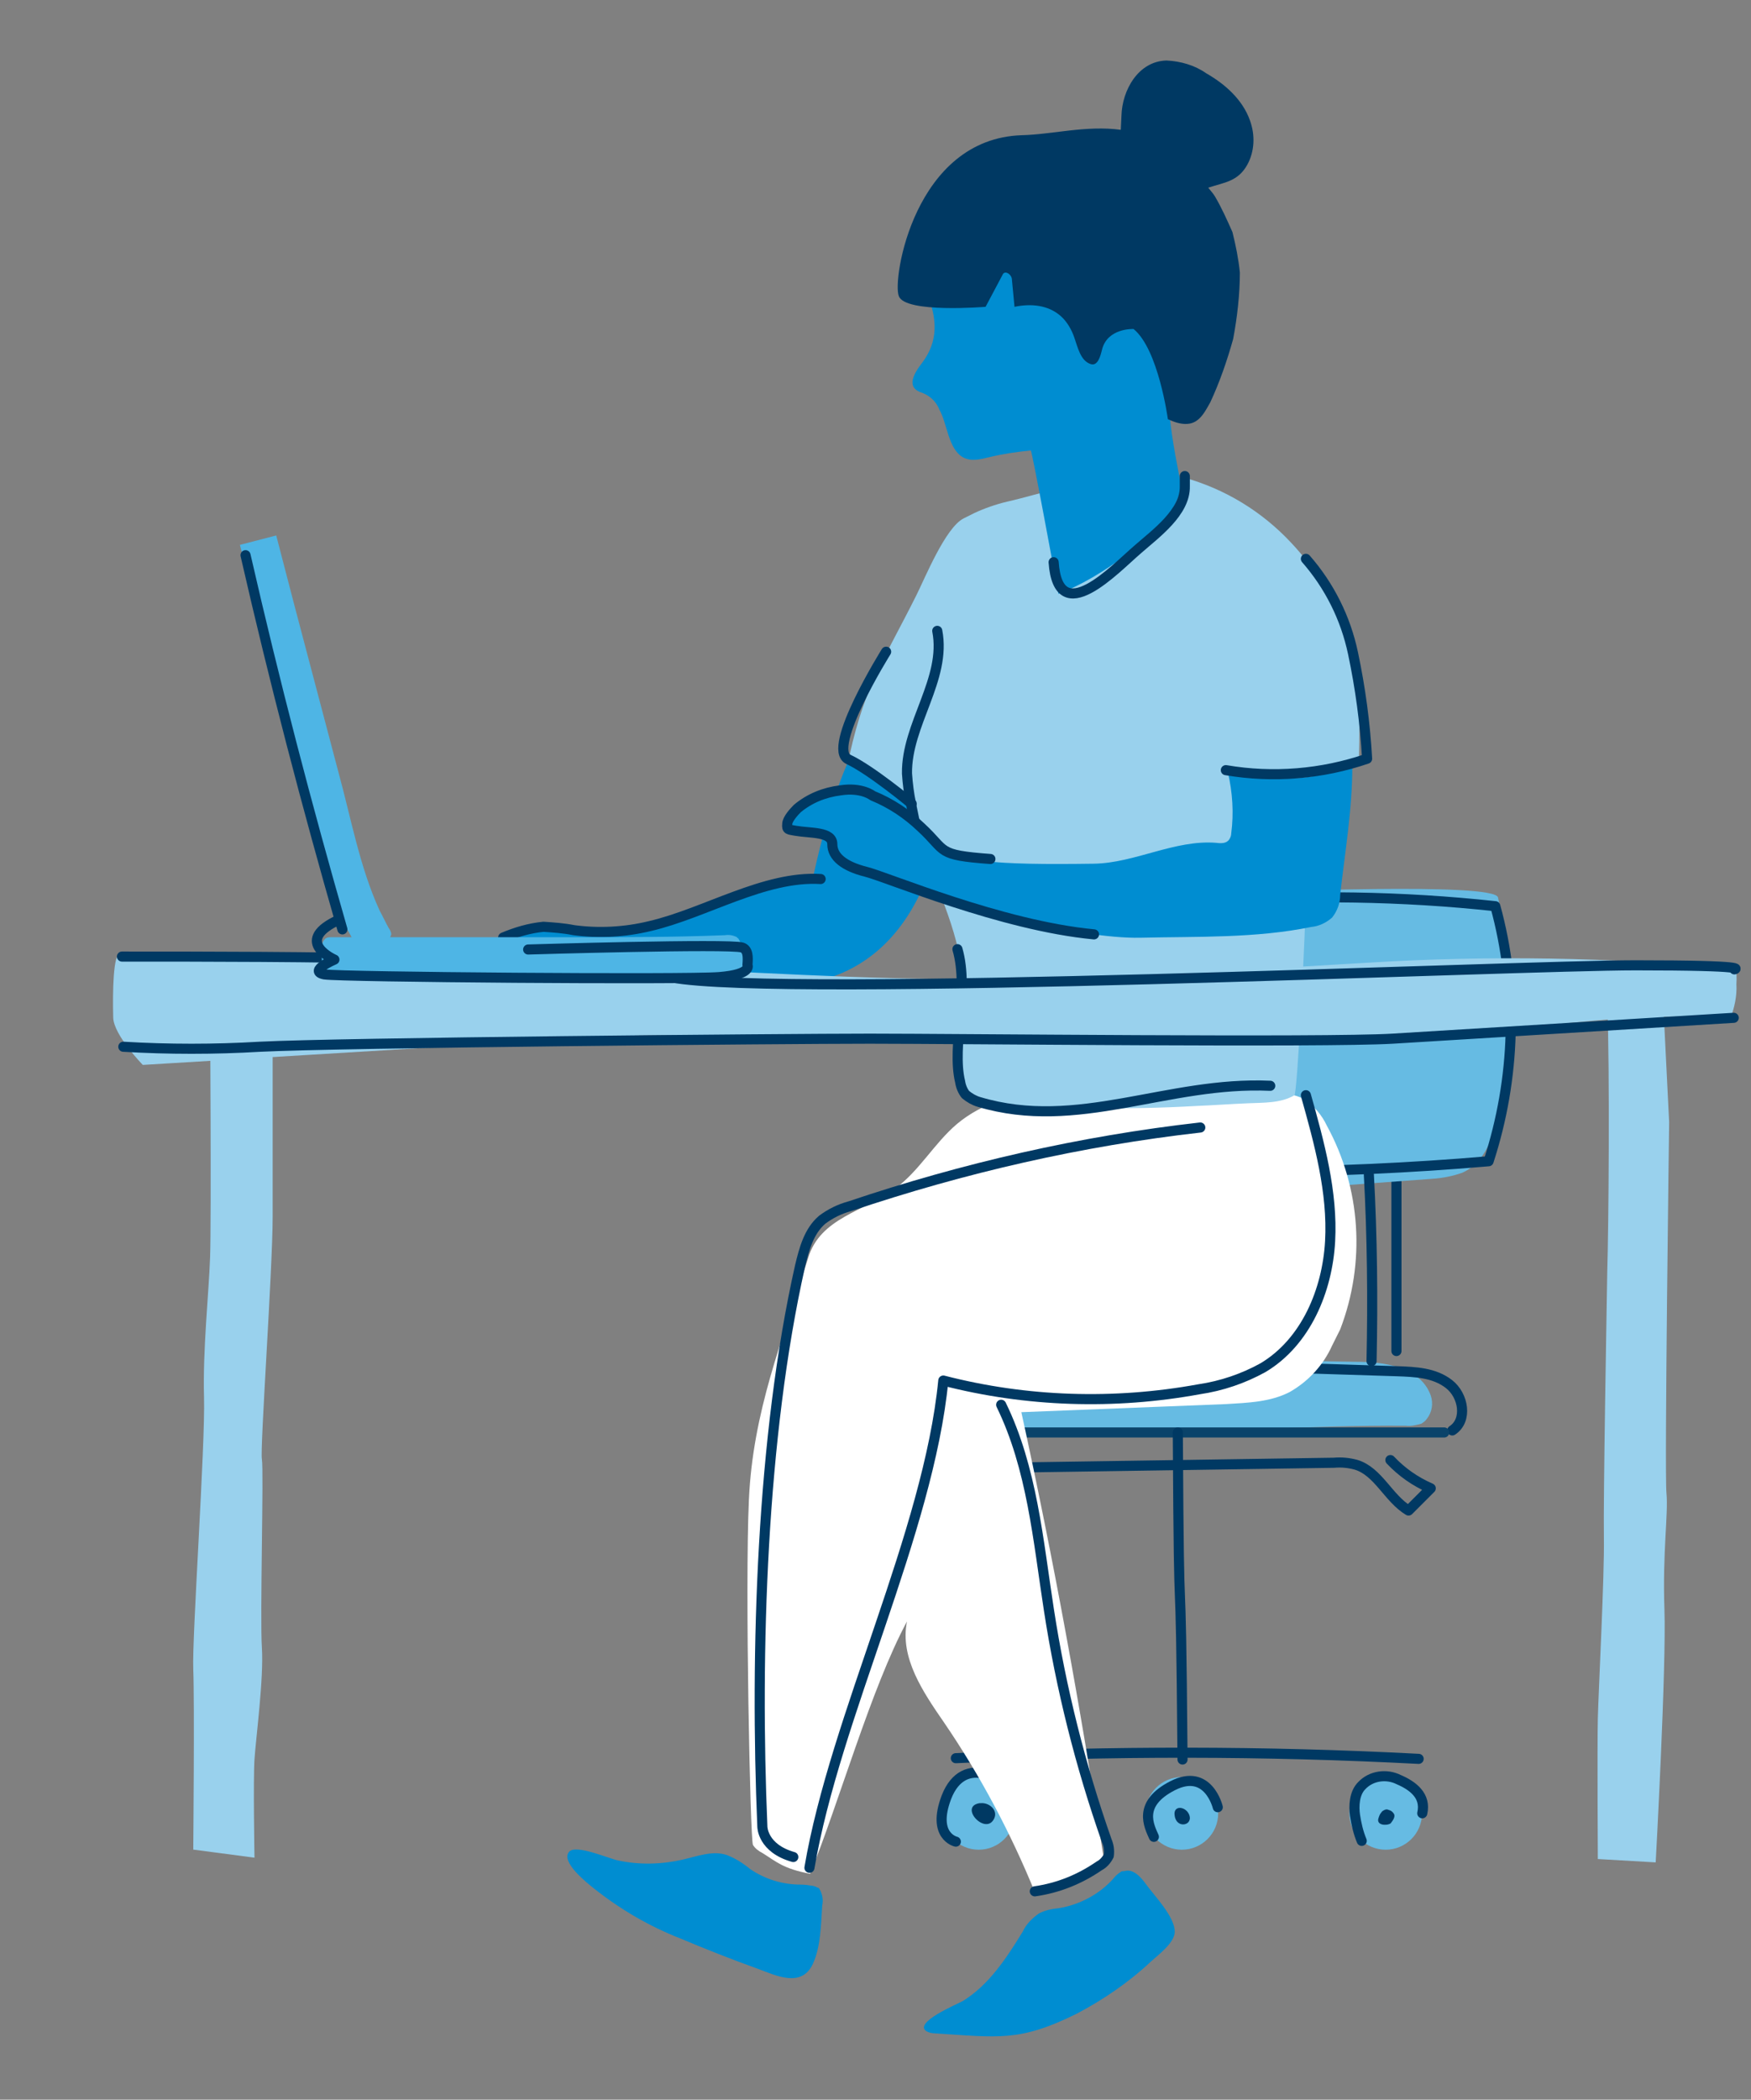 <?xml version="1.0" encoding="utf-8"?>
<!-- Generator: Adobe Illustrator 26.0.1, SVG Export Plug-In . SVG Version: 6.00 Build 0)  -->
<svg version="1.1" id="Layer_1" xmlns="http://www.w3.org/2000/svg" xmlns:xlink="http://www.w3.org/1999/xlink" x="0px" y="0px"
	 width="260.3px" height="312px" viewBox="0 0 260.3 312" style="enable-background:new 0 0 260.3 312;" xml:space="preserve">
<rect x="0" y="0" width="260.3" height="312" fill="#808080" stroke="none"/>
<style type="text/css">
	.st0{fill:none;}
	.st1{fill:none;stroke:#003963;stroke-width:1.5;stroke-linecap:round;stroke-linejoin:round;}
	.st2{fill:#66BBE3;}
	.st3{fill:none;stroke:#0A436A;stroke-width:1.5;stroke-linecap:round;stroke-linejoin:round;}
	.st4{fill:#008DD1;}
	.st5{fill:#FFFFFF;}
	.st6{fill:#99D1ED;}
	.st7{fill:#003963;}
	.st8{fill:#4EB5E5;}
</style>
<g transform="translate(-647 -215)">
	<path class="st0" d="M443,215h555v312H443V215z"/>
	<g transform="translate(-59.186 -995.309)">
		<g transform="translate(908.717 1231.75)">
			<g transform="translate(138.561 110.615)">
				<path class="st1" d="M-133.5,43.5v25.2"/>
				<path class="st2" d="M-118.4,1.3c2.3,10.5,2.4,21.3,0.2,31.8c-0.8,3.6-2.1,7.6-5.5,9.1c-1.4,0.5-2.9,0.8-4.4,0.9l-42,3.1
					c-3.2-10.3-5.8-20.8-7.7-31.4c-2.6-15.1,9.5-13.8,20.5-14.2C-153.7,0.5-118.9-1-118.4,1.3z"/>
				<path class="st2" d="M-129,78.8c0.8-1,1-2.3,0.6-3.5c-1.6-4.4-7.2-5-11.1-5c-20.2-0.3-40.4-1.8-60.3,1.4
					c-0.9,0.1-1.8,0.4-2.5,0.8c-1.7,1.1-1.8,3.5-1.7,5.5c0,1.1,0.2,2.4,1.2,2.9c0.4,0.2,0.9,0.2,1.4,0.2c8,0,15.9,0.1,23.9,0
					c15.2-0.2,30.3-1.4,45.4-1.3c0.8,0.1,1.5-0.1,2.3-0.3C-129.5,79.3-129.2,79.1-129,78.8z"/>
				<path class="st1" d="M-201.2,80.2c-2.1-1.4-1.7-4.9,0.3-6.6s4.7-2,7.2-2.2c15.9-1.2,31.8-0.6,47.7-0.1l12.6,0.4
					c2.7,0.1,5.5,0.2,7.7,1.9s2.8,5.4,0.5,6.9"/>
				<path class="st3" d="M-196,80.8h69.6"/>
				<path class="st1" d="M-189.4,86l46.6-0.7c1.1-0.1,2.2,0,3.3,0.3c3.3,1,4.8,5,7.8,6.8l3.3-3.3c-2.3-1-4.3-2.4-6-4.2"/>
				<path class="st1" d="M-166,80.8c0.2,37.1,0.4,11.5,0.7,48.6"/>
				<path class="st1" d="M-199,129.2c22.9-1.1,45.9-1.1,68.8,0.1"/>
				<path class="st1" d="M-191.4,109.4"/>
				<path class="st1" d="M-160.7,1.9c14-1,28-0.8,41.9,0.7c3.4,12.4,3,25.6-1,37.9c-11.6,1-23.3,1.5-35,1.6"/>
				<path class="st1" d="M-137.6,42.5c0.5,9.2,0.6,18.5,0.4,27.7"/>
				<circle class="st2" cx="-195.6" cy="137.4" r="5.4"/>
				<circle class="st2" cx="-165.4" cy="137.4" r="5.4"/>
				<circle class="st2" cx="-135.1" cy="137.4" r="5.4"/>
				<path class="st1" d="M-190.5,135.4c-0.7-3.1-7.3-7.1-9.9-0.4c-2.2,5.8,1.4,6.6,1.4,6.6"/>
			</g>
			<g transform="translate(70.664 82.575)">
				<path class="st4" d="M-152.4,26.7c-8.4-0.5-16,4.9-24.1,6.8c-3.7,0.9-7.6,1.1-11.3,0.6c-1.5-0.3-3-0.4-4.5-0.5
					c-2.1,0.2-4.1,0.8-6,1.6c-1.4,0.5-2.8,1.2-3.9,2.1c-1.2,1-1.8,2.5-1.7,4c13.5,1.8,27.1,2.5,40.7,2c1.9,0,3.8-0.2,5.6-0.7
					s16.2,0.9,22.7-17.5c0.6-1.7,2.6-2.5,3.3-4.1c0.8-2.3,0.8-4.9-0.1-7.2c-1-2.9-3.1-13.1-6.1-13.8C-146-1.6-151.2,21-152.4,26.7z"
					/>
				<path class="st1" d="M-151.2,26.6c-8.4-0.5-17.2,5.1-25.4,7c-3.7,0.9-7.6,1.1-11.3,0.6c-1.5-0.3-3-0.4-4.5-0.5
					c-2.1,0.2-4.1,0.8-6,1.6"/>
			</g>
			<path class="st5" d="M-4.5,178.5c-1.3,2.9-3.5,5.3-6.3,6.9c-2.9,1.5-6.2,1.6-9.5,1.8l-30.4,1.2c4.8,21.9,8.8,43.9,12.2,66
				c-2.6,3-6.3,4.9-10.2,5.3c-3.6-8.8-8.1-17.3-13.5-25.2c-3.1-4.5-6.6-9.6-5.5-15c-5.3,9.8-10.2,27.2-14.4,37.5
				c-4.1-0.8-5-1.8-7.1-3.1c-0.6-0.3-1.1-0.7-1.4-1.2c-0.4-0.7-1.2-38.4-0.6-51.3c0.6-13.1,4.9-23.4,8.8-35.9
				c1.8-6,8.3-6.9,12.9-10.3c3.6-2.6,5.8-6.7,9.2-9.6c3.8-3.2,8.8-4.6,13.7-5.1s9.9,0.1,14.8,0.4c5.4,0.3,10.8,0.4,16.3,0.1
				c2.4-0.1,5-0.2,7,1c1.4,1,2.5,2.3,3.2,3.8c5.1,9.3,5.8,20.4,2,30.3C-3.7,176.9-4.1,177.7-4.5,178.5z"/>
			<path class="st6" d="M-52.8,53.1c-1.7,0.4-3.4,1-4.9,1.7c-0.4,0.2-1,0.5-1.6,0.8C-62,57-65,64.4-66.3,67
				c-4.7,9.4-7.6,13.3-9.9,23.6c-0.1,0.3-0.1,0.6,0,0.9c0.2,0.4,0.4,0.6,0.8,0.8l7,4.6c0.5,0.3,0.9,0.6,1.3,1
				c0.4,0.6,0.7,1.2,0.9,1.9c0.9,2.8,0.8,5.5,2,8.2c8.5,19.3,2.8,19.9,4.4,30.4c0.2,1,0.5,1.9,1,2.8c0.3,0.5,1.5,0.8,2,1.1
				c5.7,3.4,9.8,0.8,16.4,0.9c5.2,0.1,10.5,0,15.7-0.3c2.5-0.1,5.2-0.3,7.7-0.4c2.3-0.1,4.9,0,6.9-1.2c0.4-0.2,1.6-22.5,1.8-32.8
				s-0.3-20.8-3.4-30.7c-2-6.9-5.6-13.2-10.4-18.6c-4.9-5.3-2.7-10.1-10-10.5C-37,48.5-48.3,52.1-52.8,53.1z"/>
			<path class="st1" d="M-24.1,146.1c-17.7,2-35.2,6-52.1,11.7c-1.5,0.4-2.9,1.1-4.1,2c-2,1.7-2.7,4.4-3.3,6.9
				c-5.7,25.3-6.7,57.4-5.6,83.3c0,0,0,3.2,4.6,4.5"/>
			<path class="st1" d="M-60.2,119.6c1.8,6.2-0.9,14.4,0.4,19.7c0.1,0.7,0.4,1.4,0.8,1.9c0.6,0.5,1.3,0.9,2,1.1
				c14.7,4.4,28-3.1,43.3-2.4"/>
			<path class="st1" d="M-8.4,141.3c2,7.1,4,14.4,3.6,21.7s-3.6,15-10,18.8c-2.9,1.6-6.1,2.7-9.5,3.2c-12.6,2.3-25.6,1.9-38-1.3
				c-2.2,22.6-16.1,50-19.9,72.4"/>
			<path class="st1" d="M-53.7,187.3c4.6,9.4,5.5,20.2,7.1,30.5c1.8,11.7,4.7,23.2,8.6,34.3c0.3,0.7,0.4,1.4,0.3,2.2
				c-0.3,0.6-0.8,1.2-1.4,1.5c-2.9,2-6.1,3.3-9.6,3.8"/>
			<path class="st1" d="M-63.2,72.3c1.4,7.2-4.6,13.9-4.5,21.2c0.1,1.5,0.3,3.1,0.6,4.5l2.5,12.3"/>
			<path class="st1" d="M-21.5,247.1c0,0-1.4-5.9-6.7-3.2s-3.5,6-2.8,7.6"/>
			<path class="st1" d="M-0.1,252.1c-0.5-1.2-0.8-2.5-1-3.8c-0.2-1.4-0.1-3.3,1-4.4c1.4-1.5,3.7-1.8,5.5-0.9c2.1,0.9,4.1,2.4,3.5,5"
				/>
			<path class="st7" d="M-25.8,248.1c-0.6-1.2-2.4-1.3-2.1,0.3C-27.6,250.4-25,249.8-25.8,248.1z"/>
			<path class="st7" d="M4.7,248.1c-0.2-0.3-0.4-0.5-0.8-0.6c-0.2-0.1-0.4-0.1-0.6,0s-0.4,0.2-0.5,0.4c-0.2,0.2-0.3,0.5-0.4,0.8
				c-0.4,1.1,1.2,1.2,1.8,0.8C4.6,249,4.9,248.5,4.7,248.1z"/>
			<path class="st7" d="M-56.9,246.5c-3.2,0.5,1,5,2.2,2.2c0.5-1.2-0.8-2.3-2-2.2C-56.7,246.5-56.8,246.5-56.9,246.5z"/>
			<path class="st6" d="M-171.3,128.6c0,0,0.2,31.3,0,36.8s-1.1,13.7-0.9,20.8c0.2,7.1-1.8,35.6-1.6,40.4s0,26.8,0,26.8l9.1,1.2
				c0,0-0.2-11.5,0-14.6s1.4-12.1,1.1-16.6s0.3-26.5,0-28s1.6-28.3,1.6-36v-30.8L-171.3,128.6L-171.3,128.6z"/>
			<path class="st6" d="M36.4,127.4c0.4,10.6,0.2,33.8,0,40.1c-0.1,6.2-0.6,33.9-0.5,39.5s-0.8,22.7-0.9,26.9
				c-0.1,4.2,0,20.9,0,20.9l8.6,0.5c0,0,1.6-29,1.3-37.6s0.6-14.1,0.3-17.3s0.4-55.1,0.4-55.1l-1-20.1L36.4,127.4z"/>
			<path class="st6" d="M54.8,122.5c-17.9-1.7-35.8-2-53.8-0.9c-17,1-34,2.1-51.1,2.4c-35.4,0.7-70.6-4-106-2.7l-28.6-1
				c-1,0-1.1,5.5-1,9.5c0.1,2.6,4.4,7,4.4,7l71-4.3c17.9-0.6,35.4,1.3,53.3,0.7c17.1-0.6,31.4-1.9,48.6-0.4
				c20.1,1.7,43-4.6,63.1-2.9c0.6-1.6,1-3.3,0.9-5.1C55.8,121,54.8,122.5,54.8,122.5z"/>
			<path class="st1" d="M-70.8,75.4c0,0-9,14.4-5.6,16S-67,98-67,98"/>
			<path class="st1" d="M-184.4,120.7c24.2,0,65.3,0,81.7,3.1S23,122,40.6,122s14.7,0.6,14.7,0.6"/>
			<path class="st1" d="M55.2,129.8l-50.7,3.1c-10.2,0.6-64.8,0-77.7,0s-78.9,0.6-90.7,1.2c-6.7,0.4-13.6,0.4-20.3,0"/>
			<path class="st4" d="M-35.9,256.7c-0.5,0.3-0.9,0.7-1.2,1.1c-2.1,2.3-5,3.8-8,4.3c-1,0.1-2.1,0.3-3,0.8c-1,0.7-1.9,1.6-2.4,2.7
				c-2.4,3.9-5,7.9-8.9,10.3c-0.9,0.5-7.4,3.2-5.4,4.5c0.4,0.2,0.8,0.3,1.2,0.3c9.5,0.6,12.6,1.3,21.1-2.9c4-2.1,7.8-4.7,11.1-7.8
				c1.1-1,3.4-2.7,3.5-4.3c0.1-2.3-3.1-5.5-4.3-7.2c-0.8-1.1-1.9-2.3-3.2-1.9C-35.6,256.6-35.8,256.6-35.9,256.7z"/>
			<path class="st4" d="M-81.6,258.8c-0.6-0.1-1.3-0.2-1.9-0.2c-2.7,0-5.3-0.8-7.5-2.3c-1.1-0.9-2.2-1.6-3.5-2.1
				c-2.1-0.7-4.4,0.2-6.6,0.7c-3.1,0.7-6.4,0.8-9.6,0.1c-1.4-0.3-6.2-2.4-7.2-1.3c-1.4,1.5,2.7,4.7,3.7,5.5
				c3.9,3.1,8.2,5.6,12.8,7.4c3.8,1.6,7.6,3.1,11.5,4.5c2.7,1,6.5,2.9,8.2-0.7c1.2-2.6,1.2-5.8,1.4-8.7c0.2-0.9,0-1.8-0.5-2.6
				C-81,259.1-81.2,258.9-81.6,258.8z"/>
			<path class="st4" d="M-30,4.9c-5.2-6.6-23.7-6.4-30.1-0.1c-2.2,2.2-6.5,5.5-6.7,11.7c-0.1,3.1,6.2,9.5,1.4,15.9
				c-1.4,1.8-2.3,3.6-0.4,4.4c1.3,0.4,2.4,1.3,2.9,2.6c1.2,2.1,1.3,5.8,3.5,7.1c1.3,0.7,2.6,0.3,3.9,0c2.1-0.5,4.1-0.8,6.2-1
				c0.2,0,3.7,19.2,4.1,21.2v0.1c6.5-2.4,14.2-8.5,18.8-13.6c0,0-3.1-13.6-2.2-16.5C-27.3,33.4-23.3,13.4-30,4.9z"/>
			<path class="st4" d="M-3.3,111.5c0,1.2-0.4,2.4-1.2,3.4c-0.9,0.8-2,1.3-3.1,1.4c-8.3,1.7-16.9,1.4-25.4,1.6
				c-9.1,0.2-28.5-4.7-34.1-7.9c-1.1-0.6-5.9-1.4-6.8-1.8c-4.3-1.9-4.1-2.8-5-4.1c-1.4-2.1-3.3-1.3-5.5-2c-1.4-0.4-1.6-0.7-0.7-2
				c0.5-0.9,1.3-1.6,2.2-2.1c2.5-0.8,2.7-1.1,5.2-1.9c0.9-0.3,7.8,0.3,13.8,7.5c2.6,3.1,9.4,3.5,24,3.3c6.1-0.1,12-3.6,18.2-3.1
				c0.7,0.1,1.5,0.1,1.9-0.5c0.2-0.3,0.3-0.6,0.3-0.9c0.4-3,0.2-6.1-0.5-9.1c6.2-0.1,12.3-0.4,18.5-0.9
				C-1.5,98.9-2.6,105.2-3.3,111.5z"/>
			<path class="st1" d="M-39.9,117.4c-13.8-1.3-30.7-8.5-33.9-9.3s-5-2.2-5-4.1s-3.2-1.6-5.5-2c-1-0.2-1.3-0.1-1.2-1
				c0-0.7,1-1.8,1.5-2.3c1.8-1.5,4-2.4,6.4-2.7c3.2-0.5,4.8,0.8,4.8,0.8c2.7,1.1,5.1,2.7,7.2,4.7c3.9,3.6,2.2,4.1,10.3,4.7"/>
			<path class="st6" d="M-26.6,49.5c6.2,1.7,11.7,5.1,16,9.7c3.7,3.9,6.4,8.6,8,13.8c2.4,6,2.2,11.8,2.1,18c0,0.3,0,0.5-0.2,0.7
				c-0.1,0.1-0.1,0.1-0.2,0.1c-6.4,3.4-14.2,2.8-21.1,0.9c-2-5.6-2.9-11.2-5.8-16.5c-2.6-5-5-9.5-9.2-13.2c-0.4-0.3,4.6-3.2,7.2-6.6
				C-28.1,54.5-27,52.1-26.6,49.5z"/>
			<path class="st1" d="M-8.4,61.6c3.5,4,5.9,8.8,7,14S0.4,86,0.7,91.3c-6.7,2.3-14,2.9-21,1.7"/>
			<path class="st1" d="M-26.4,49.3c0,0.5,0,1,0,1.5c0.1,3.9-4.4,7.1-7,9.4c-3.4,2.9-11.8,12-12.5,1.9"/>
		</g>
		<g transform="translate(917.65 1314.475)">
			<path class="st8" d="M-101.7,35.3c-0.1-0.1-0.2-0.1-0.2-0.2c-0.6-0.3-1.2-0.4-1.8-0.3c-7.6,0.3-15.1,0.3-22.7,0.3h-35.8
				c-0.3,0-0.6,0-0.9,0.2c-0.3,0.3-0.5,0.7-0.5,1.2c-0.1,1.4,0,2.8,0.2,4.2h57.5c1.6,0.1,3.3,0.1,4.9,0c0.1,0,0.1,0,0.2-0.1
				c0-0.1,0.1-0.1,0-0.2C-100.9,38.7-100.7,36.9-101.7,35.3z"/>
			<path class="st8" d="M-155,31.2c-3-6.5-4.3-13.9-6.2-20.8l-6.6-25l-2.6-10l-5.4,1.4l9.8,37.4c1.8,7,3,14.4,6.7,20.7
				c0.2,0.5,0.6,0.9,1,1.2c0.6,0.3,1.2,0.3,1.8,0.3c0.6,0.1,1.3,0,2-0.3c0.7-0.2,1-0.8,1.2-1.4c0-0.4-0.2-0.7-0.4-1
				C-154.1,33-154.5,32.1-155,31.2z"/>
		</g>
		<path class="st1" d="M784.7,1351.4c0,0,29.9-0.9,31.8-0.3c0.9,0.3,0.9,1.4,0.8,2.6c0,0,0.8,1.4-4.2,1.8s-56.3,0-58.7-0.4
			c-2.5-0.5,1.5-2.2,1.5-2.2s-6-2.6,0.2-5.7"/>
		<path class="st7" d="M858.1,1230.4c4.4-0.1,9.6-1.5,14.7-0.8l0.1-2.1c0.1-3.8,2.5-8.1,6.7-8.2c2.1,0.1,4.2,0.7,5.9,1.9
			c2.8,1.6,5.4,3.9,6.5,7c0.8,2.2,0.7,4.6-0.4,6.6c-1.4,2.5-3.4,2.6-5.8,3.4c0.3,0.4,0.7,0.8,1,1.3c1,1.7,1.8,3.5,2.6,5.3
			c0.5,2,0.9,4,1.1,6c0,3.3-0.4,6.7-1,9.9c-0.9,3.2-2,6.4-3.4,9.4c-1.2,2.1-2.2,4.4-6.3,2.5c0,0-1.4-10.4-5.1-13.4
			c0,0-3.9-0.2-4.7,3.1c-0.2,0.8-0.6,2.5-1.7,2.1c-1.5-0.5-1.9-2.5-2.4-3.9c-0.4-1.2-1.1-2.4-2-3.2c-1.9-1.7-4.5-1.9-6.9-1.4
			l-0.4-4.2c-0.1-0.6-0.9-1.2-1.3-0.7l-2.6,4.9c0,0-12,1-12.9-1.6C838.8,1251.9,842.1,1230.9,858.1,1230.4"/>
	</g>
</g>
<path class="st1" d="M50.9,138.1c-5.3-18.4-10.1-36.8-14.4-55.6"/>
</svg>

